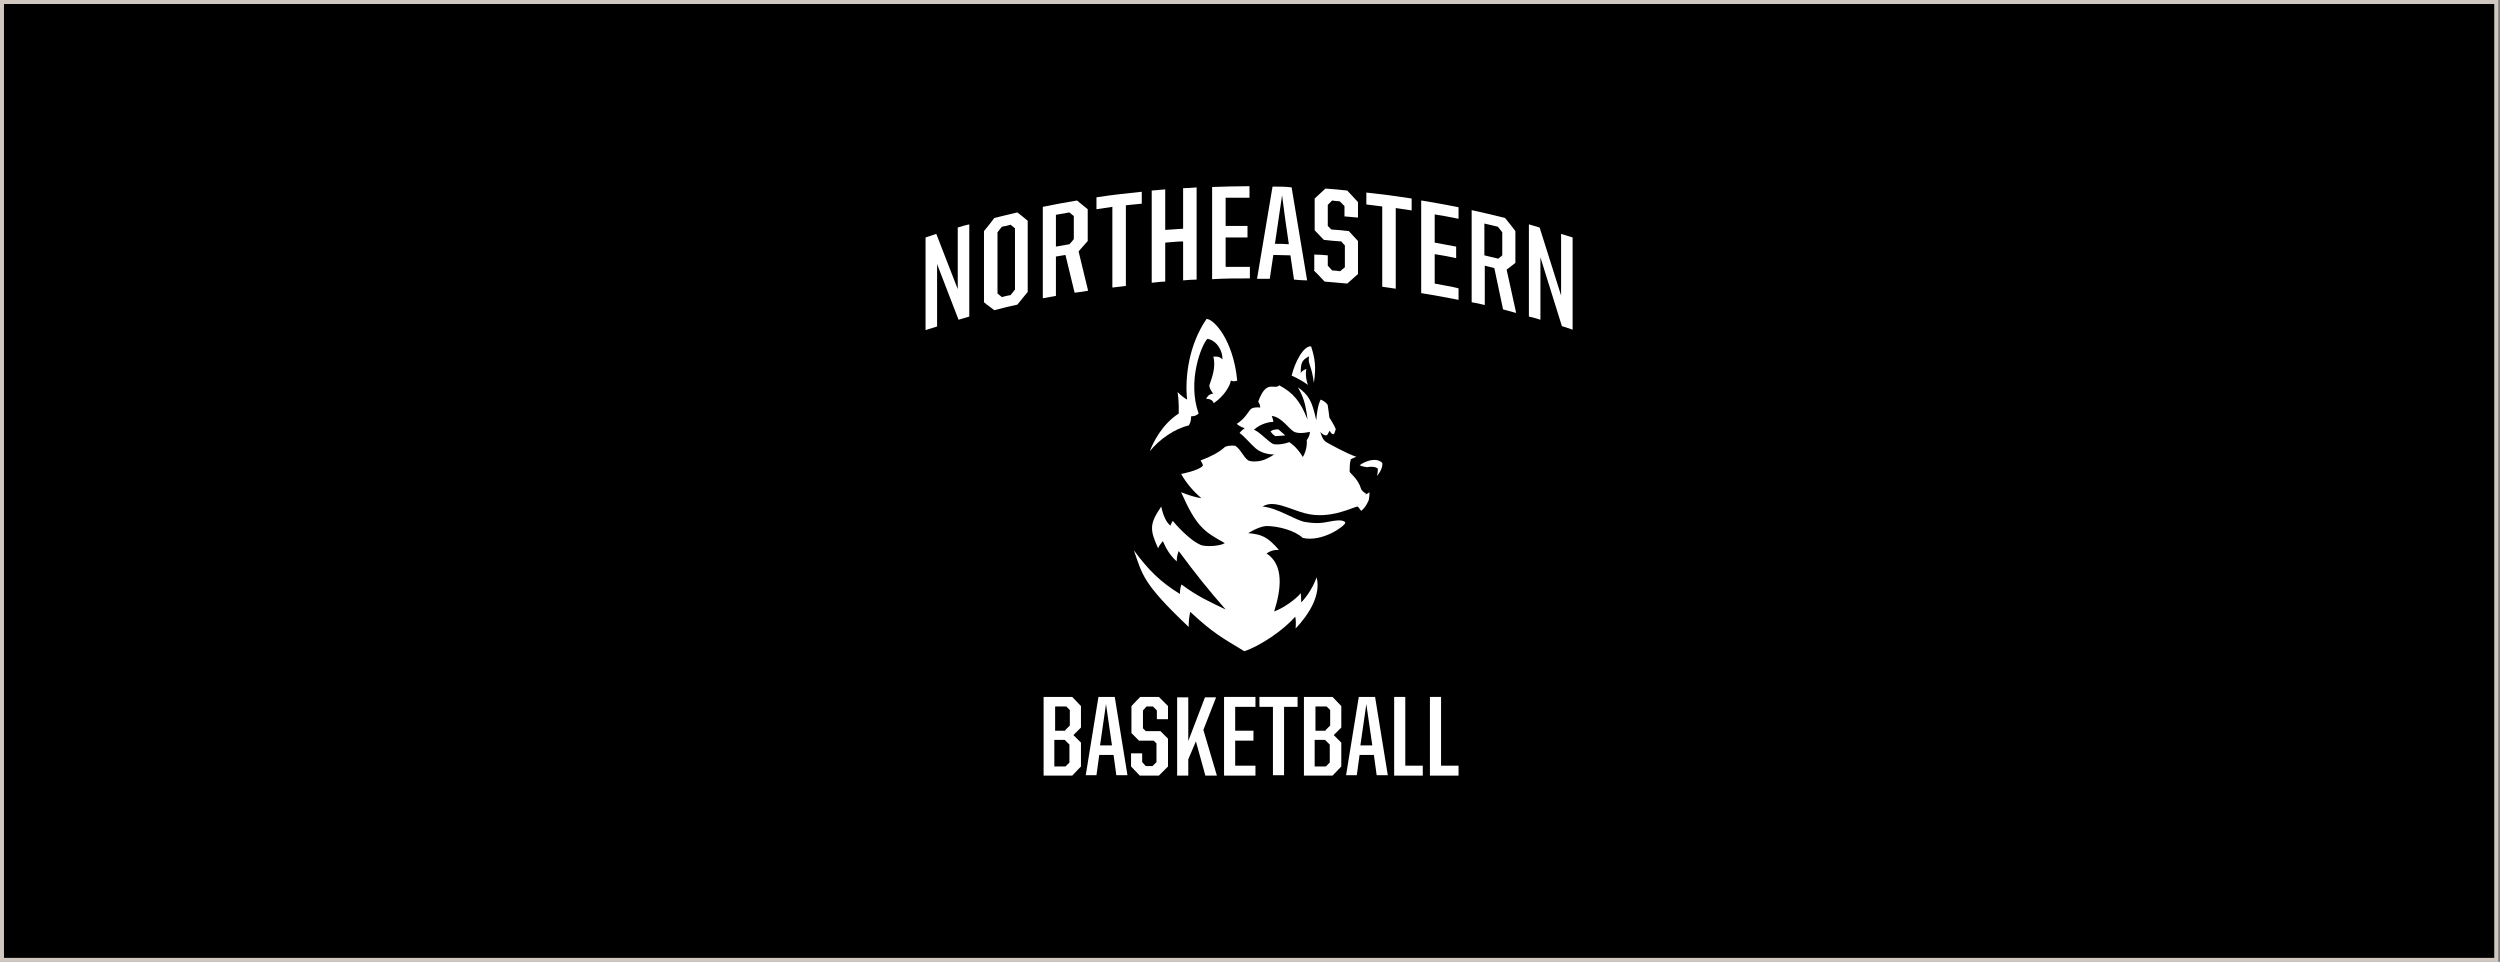 <?xml version="1.0" encoding="UTF-8"?>
<svg xmlns="http://www.w3.org/2000/svg" width="629" height="242" viewBox="0 0 629 242" fill="none">
  <rect x="0" y="0" width="629" height="242" fill="#808080" stroke="none"/>
  <rect x="0.5" y="0.5" width="627.55" height="241" fill="black"></rect>
  <rect x="0.5" y="0.5" width="627.55" height="241" stroke="#CFC7C0"></rect>
  <mask id="mask0_7605_3573" style="mask-type:luminance" maskUnits="userSpaceOnUse" x="263" y="72" width="103" height="103">
    <path d="M365.371 72.045H263.271V174.145H365.371V72.045Z" fill="white"></path>
  </mask>
  <g mask="url(#mask0_7605_3573)">
    <path d="M343.771 124.245C343.371 124.045 342.571 123.445 342.471 123.045C341.671 120.345 339.57 119.045 339.57 118.645C339.57 117.645 339.571 116.645 339.871 115.545C340.471 115.245 340.871 115.045 341.271 114.945C338.471 113.945 334.971 111.945 333.871 111.345C332.771 110.745 332.571 109.745 332.171 108.645C332.171 108.645 332.871 109.545 333.671 109.545C334.071 109.545 334.17 108.845 334.57 108.345C334.57 108.345 334.871 109.245 335.471 109.245C335.771 109.245 335.87 108.545 336.07 108.045C336.07 107.845 335.671 106.945 334.471 105.045C334.471 105.045 334.27 103.245 334.07 102.045C334.07 101.645 333.171 100.845 332.271 100.545C332.271 100.545 331.471 101.745 331.171 105.745C330.071 100.745 329.27 99.445 326.57 97.445C327.77 99.645 328.471 101.245 328.971 105.545C327.171 100.945 325.371 98.845 321.871 96.945C320.571 98.245 318.67 95.245 316.57 101.045C316.57 101.045 317.07 101.745 317.07 102.545C317.07 102.545 315.871 102.345 314.971 102.745C314.071 103.245 313.671 105.045 311.171 106.645C311.871 107.345 313.171 107.745 313.171 107.745C313.171 107.745 312.371 108.245 311.871 108.945C313.071 109.745 314.471 111.545 315.971 112.845C317.071 113.745 318.67 114.345 320.57 114.345C320.57 114.345 319.17 115.345 317.57 115.845C316.57 116.145 314.87 116.245 314.07 115.845C312.77 114.945 312.271 113.145 310.771 112.145C309.871 112.045 308.371 112.145 307.971 112.645C306.771 113.745 304.57 114.945 302.07 115.845C302.17 116.145 302.87 116.945 302.57 117.245C301.47 118.445 297.171 119.245 297.171 119.245C298.471 121.545 300.171 123.545 302.271 125.345C300.871 125.145 299.171 124.645 297.171 123.845C301.071 132.645 302.971 133.745 308.171 136.645C306.971 137.445 303.071 137.645 301.971 137.045C299.871 136.145 296.87 133.245 295.07 131.045C294.87 131.345 294.671 131.745 294.471 132.245C293.471 131.445 292.671 129.845 292.171 127.445C289.171 131.845 289.271 133.245 291.371 137.945C291.671 137.245 292.17 136.645 292.57 136.145C293.47 138.245 294.57 139.945 296.07 141.245C296.07 140.145 296.27 139.345 296.57 138.645C300.77 144.345 304.071 148.445 308.371 153.345C304.671 151.545 301.371 150.145 297.271 147.045C296.971 147.745 296.871 148.545 296.871 149.445C291.871 146.345 288.971 143.445 285.271 138.445C287.471 144.645 287.37 146.645 299.07 157.745C299.07 156.445 299.171 155.145 299.471 153.945C305.271 159.345 307.47 160.445 313.07 163.845C317.07 162.545 323.071 158.445 325.871 155.145C326.071 155.945 326.071 156.945 325.971 158.145C329.471 154.445 332.371 149.645 331.271 145.245C330.071 148.545 328.071 150.945 327.371 151.545C327.371 150.845 327.371 149.945 327.271 149.245C326.071 150.745 322.87 153.045 320.57 153.845C322.37 148.245 323.071 142.145 318.671 139.245C319.671 138.545 320.571 138.345 321.771 138.345C318.971 135.145 317.57 134.445 314.07 134.145C314.07 134.145 316.47 132.545 318.57 132.345C321.57 132.345 325.771 133.445 327.771 135.345C332.671 136.445 338.271 132.445 338.471 131.545C338.471 131.245 337.871 130.845 336.471 130.945C333.871 131.145 332.671 132.045 328.471 131.345C325.871 130.945 321.671 127.845 317.671 127.445C320.471 125.645 324.471 128.145 328.371 129.145C334.671 130.845 340.67 127.445 341.57 127.445C341.87 127.645 341.971 127.945 342.471 128.545C343.671 127.645 344.371 125.845 344.371 125.845C344.371 125.845 344.57 124.945 344.57 123.845C344.57 123.845 343.971 124.345 343.371 124.445L343.771 124.245ZM327.771 114.945C326.171 112.245 324.371 111.245 324.371 111.245C323.071 111.745 321.471 111.945 320.471 111.745C319.471 111.545 316.771 108.445 315.471 108.145C317.071 106.645 319.271 106.145 320.371 106.145C320.371 105.645 319.971 104.645 319.971 104.645C322.671 104.945 324.371 108.245 325.871 108.745C327.271 109.245 329.57 108.645 329.57 108.645C329.57 109.245 329.371 109.945 328.771 110.745C328.771 110.745 329.071 112.845 327.771 115.045V114.945Z" fill="white"></path>
    <path d="M323.371 109.545L320.871 109.745C320.871 109.745 320.171 109.345 319.671 108.545C320.371 107.945 321.571 108.045 321.671 108.045C322.371 108.645 323.471 109.645 323.471 109.645" fill="white"></path>
    <path d="M311.271 95.645C310.271 85.445 305.37 80.245 303.57 80.245C299.17 86.645 298.071 94.745 298.671 100.545C297.571 99.945 296.271 98.645 296.271 98.645C296.671 100.845 296.57 104.045 296.57 104.045C292.37 106.745 290.171 111.245 289.271 113.545C291.671 110.545 295.57 107.845 299.07 107.045C299.77 106.145 299.671 104.745 299.671 104.745C300.971 104.745 301.57 104.045 301.57 104.045C298.67 95.845 302.271 86.845 303.771 85.245C306.171 85.645 307.67 88.345 307.57 90.445C306.77 89.445 305.271 89.745 305.271 89.745C305.971 92.245 304.971 94.945 304.271 96.945C304.271 97.945 305.271 99.045 305.271 99.045C303.971 99.045 303.471 100.345 303.471 100.345C304.671 100.345 305.171 100.845 305.371 101.445C308.171 99.545 309.571 96.845 309.671 95.745C310.571 96.145 311.271 95.745 311.271 95.745" fill="white"></path>
    <path d="M324.971 94.545C325.771 91.145 327.971 86.945 329.871 87.145C330.871 90.245 331.171 92.345 330.571 96.345C329.971 91.645 328.971 91.645 329.371 89.645C327.471 90.645 327.271 91.345 327.271 93.845C327.771 93.045 328.671 92.845 328.671 92.845C328.271 94.845 329.071 96.845 329.071 96.845C327.371 95.545 325.071 94.545 325.071 94.545" fill="white"></path>
    <path d="M346.47 119.745C346.47 119.745 348.07 117.945 347.77 116.445C346.17 114.945 343.47 116.045 342.07 117.045C342.87 117.445 343.97 117.545 343.97 117.545C346.07 117.145 346.67 117.945 346.67 117.945C346.67 118.745 346.47 119.745 346.47 119.745Z" fill="white"></path>
  </g>
  <path d="M232.87 59.745C233.77 59.445 234.67 59.145 235.57 58.845C237.37 63.445 239.17 68.045 240.97 72.745V57.245C241.97 56.945 242.87 56.645 243.87 56.445V79.645C242.97 79.945 242.07 80.145 241.17 80.445C239.37 75.745 237.57 71.045 235.77 66.445V82.145C234.77 82.445 233.87 82.745 232.87 83.045C232.87 75.345 232.87 67.545 232.87 59.845V59.745Z" fill="white"></path>
  <path d="M254.27 74.245C254.67 73.745 254.97 73.345 255.37 72.845V57.445C254.97 57.145 254.67 56.845 254.27 56.545C253.57 56.745 252.77 56.945 252.07 57.045C251.67 57.545 251.37 57.945 250.97 58.445V73.845C251.37 74.145 251.67 74.445 252.07 74.745C252.77 74.545 253.57 74.345 254.27 74.245ZM247.57 76.045V58.145C248.47 57.045 249.37 55.945 250.17 54.845C252.07 54.345 253.97 53.945 255.97 53.445C256.87 54.145 257.77 54.845 258.57 55.545V73.445C257.67 74.545 256.77 75.645 255.97 76.645C254.07 77.045 252.07 77.545 250.17 78.045C249.27 77.345 248.37 76.745 247.57 76.045Z" fill="white"></path>
  <path d="M269.07 61.445C269.47 61.045 269.87 60.545 270.17 60.145V54.345C269.77 54.045 269.37 53.745 269.07 53.445C267.97 53.645 266.77 53.845 265.67 54.045V62.045C266.77 61.845 267.97 61.645 269.07 61.445ZM262.37 52.045C265.17 51.445 268.07 50.945 270.97 50.445C271.87 51.145 272.77 51.945 273.67 52.645C273.67 55.345 273.67 58.045 273.67 60.645C272.87 61.545 272.17 62.345 271.37 63.245C272.17 66.545 272.97 69.845 273.77 73.145C272.67 73.345 271.47 73.545 270.37 73.645C269.57 70.445 268.87 67.345 268.07 64.145C267.27 64.245 266.47 64.445 265.67 64.545V74.445C264.57 74.645 263.47 74.845 262.37 75.045C262.37 67.345 262.37 59.545 262.37 51.845V52.045Z" fill="white"></path>
  <path d="M279.87 52.045C278.57 52.245 277.17 52.445 275.87 52.645V49.645C279.67 49.045 283.47 48.645 287.27 48.245V51.245C285.97 51.345 284.57 51.545 283.27 51.645V71.945C282.17 72.045 281.07 72.245 279.87 72.345V52.045Z" fill="white"></path>
  <path d="M289.771 47.945C290.871 47.845 291.971 47.745 293.171 47.645V57.845C294.671 57.745 296.171 57.645 297.671 57.545V47.345C298.771 47.345 299.87 47.245 301.07 47.145V70.345C299.97 70.345 298.871 70.445 297.671 70.545V60.745C296.171 60.745 294.671 60.945 293.171 61.045V70.845C292.071 70.845 290.971 71.045 289.771 71.145V47.945Z" fill="white"></path>
  <path d="M304.97 47.045C308.07 46.945 311.27 46.845 314.37 46.845C314.37 47.845 314.37 48.745 314.37 49.745C312.37 49.745 310.37 49.745 308.37 49.745V56.845C310.17 56.845 312.07 56.845 313.87 56.845V59.745C312.07 59.745 310.17 59.745 308.37 59.745V67.145C310.37 67.145 312.47 67.145 314.47 67.145V70.045C311.27 70.045 308.17 70.045 304.97 70.245V47.045Z" fill="white"></path>
  <path d="M320.771 61.345C321.971 61.345 323.071 61.345 324.271 61.445C323.671 57.345 323.07 53.245 322.57 49.145C321.97 53.245 321.371 57.245 320.771 61.345ZM320.171 46.945C321.771 46.945 323.371 46.945 324.971 47.145C326.271 54.945 327.571 62.745 328.871 70.545C327.771 70.545 326.67 70.445 325.57 70.345C325.27 68.345 324.971 66.345 324.671 64.245C323.271 64.245 321.771 64.145 320.371 64.145C320.071 66.145 319.771 68.145 319.471 70.145C318.371 70.145 317.371 70.145 316.271 70.145C317.571 62.445 318.871 54.645 320.171 46.945Z" fill="white"></path>
  <path d="M330.67 67.945V64.045C331.77 64.045 332.87 64.145 334.07 64.245V66.845C334.47 67.245 334.77 67.645 335.17 68.045C335.87 68.045 336.57 68.145 337.17 68.245C337.57 67.945 337.97 67.545 338.37 67.245V61.745C338.07 61.445 337.77 61.145 337.47 60.745C335.97 60.645 334.57 60.545 333.07 60.345C332.27 59.545 331.57 58.745 330.77 57.945V49.945C331.67 49.145 332.57 48.245 333.47 47.445C335.27 47.545 337.17 47.745 338.97 47.945C339.87 48.945 340.77 49.845 341.67 50.845V54.745C340.57 54.645 339.47 54.545 338.27 54.445V51.845C337.87 51.445 337.47 51.045 337.07 50.645C336.47 50.645 335.87 50.545 335.17 50.445C334.77 50.845 334.47 51.145 334.07 51.545V56.845C334.37 57.145 334.67 57.445 334.97 57.745C336.47 57.845 337.87 57.945 339.37 58.145C340.17 58.945 340.87 59.845 341.67 60.645V68.945C340.77 69.745 339.87 70.545 338.97 71.345C337.07 71.145 335.17 71.045 333.27 70.845C332.37 69.845 331.47 68.945 330.57 68.045L330.67 67.945Z" fill="white"></path>
  <path d="M347.771 51.945C346.471 51.745 345.071 51.645 343.771 51.445V48.445C347.571 48.845 351.371 49.345 355.171 49.945V52.945C353.871 52.745 352.471 52.545 351.171 52.345V72.645C350.071 72.445 348.971 72.345 347.771 72.145V51.845V51.945Z" fill="white"></path>
  <path d="M357.67 50.445C360.77 50.945 363.87 51.545 366.97 52.145V55.045C364.97 54.645 362.97 54.245 360.97 53.945V61.045C362.77 61.345 364.57 61.745 366.37 62.045V64.945C364.57 64.545 362.77 64.245 360.97 63.945V71.345C362.97 71.745 364.97 72.045 366.97 72.545V75.445C363.87 74.845 360.77 74.245 357.57 73.745V50.545L357.67 50.445Z" fill="white"></path>
  <path d="M376.87 65.145C377.27 64.845 377.67 64.545 377.97 64.245V58.445C377.57 57.945 377.17 57.445 376.87 57.045C375.77 56.745 374.67 56.545 373.47 56.245V64.245C374.57 64.545 375.67 64.745 376.87 65.045V65.145ZM370.17 52.845C372.97 53.445 375.87 54.145 378.67 54.845C379.57 55.945 380.47 57.045 381.27 58.145V66.145C380.57 66.745 379.77 67.245 379.07 67.845C379.87 71.445 380.67 75.145 381.47 78.745C380.37 78.445 379.27 78.145 378.17 77.845C377.47 74.345 376.67 70.945 375.97 67.445C375.17 67.245 374.37 67.045 373.57 66.845V76.745C372.47 76.445 371.37 76.245 370.27 76.045V52.845H370.17Z" fill="white"></path>
  <path d="M384.67 56.445C385.57 56.745 386.47 56.945 387.37 57.245C389.17 62.945 390.97 68.645 392.77 74.345V58.845C393.77 59.145 394.67 59.445 395.67 59.745V82.945C394.77 82.645 393.87 82.345 392.97 82.045C391.17 76.245 389.37 70.545 387.57 64.745V80.445C386.57 80.145 385.67 79.845 384.67 79.645V56.445Z" fill="white"></path>
  <path d="M262.57 175.345H269.77L271.97 177.645V183.045L270.07 184.945L271.97 186.845V192.845L269.77 195.145H262.57V175.445V175.345ZM267.97 183.745L269.17 182.545V178.645L268.27 177.745H265.47V183.845H268.07L267.97 183.745ZM268.17 192.745L269.07 191.845V187.345L267.87 186.145H265.27V192.845H268.07L268.17 192.745Z" fill="white"></path>
  <path d="M276.37 175.345H280.47L283.67 195.045H280.87L280.17 189.945H276.57L275.87 195.045H273.17L276.37 175.345ZM276.87 187.545H279.77L278.27 177.145L276.77 187.545H276.87Z" fill="white"></path>
  <path d="M284.57 192.845V189.545H287.37V191.745L288.27 192.745H289.97L290.97 191.745V187.045L290.27 186.345H286.57L284.67 184.445V177.645L286.87 175.345H291.57L293.87 177.645V180.945H291.07V178.745L290.07 177.745H288.47L287.57 178.745V183.245L288.27 183.945H291.97L293.87 185.845V192.845L291.57 195.145H286.77L284.57 192.845Z" fill="white"></path>
  <path d="M300.97 186.345L298.97 191.045V195.145H296.17V175.445H298.97V186.445L303.17 175.445H305.97L302.77 183.645L306.17 195.145H303.27L300.87 186.445L300.97 186.345Z" fill="white"></path>
  <path d="M307.971 175.345H315.871V177.845H310.771V183.845H315.371V186.345H310.771V192.645H315.871V195.145H307.971V175.445V175.345Z" fill="white"></path>
  <path d="M320.27 177.845H316.87V175.345H326.47V177.845H323.07V195.045H320.27V177.845Z" fill="white"></path>
  <path d="M328.07 175.345H335.27L337.47 177.645V183.045L335.57 184.945L337.47 186.845V192.845L335.27 195.145H328.07V175.445V175.345ZM333.47 183.745L334.67 182.545V178.645L333.77 177.745H330.97V183.845H333.57L333.47 183.745ZM333.67 192.745L334.57 191.845V187.345L333.37 186.145H330.77V192.845H333.57L333.67 192.745Z" fill="white"></path>
  <path d="M341.87 175.345H345.97L349.17 195.045H346.37L345.67 189.945H342.07L341.37 195.045H338.67L341.87 175.345ZM342.37 187.545H345.27L343.77 177.145L342.27 187.545H342.37Z" fill="white"></path>
  <path d="M350.771 175.345H353.57V192.645H357.971V195.145H350.771V175.445V175.345Z" fill="white"></path>
  <path d="M359.771 175.345H362.57V192.645H366.971V195.145H359.771V175.445V175.345Z" fill="white"></path>
</svg>
